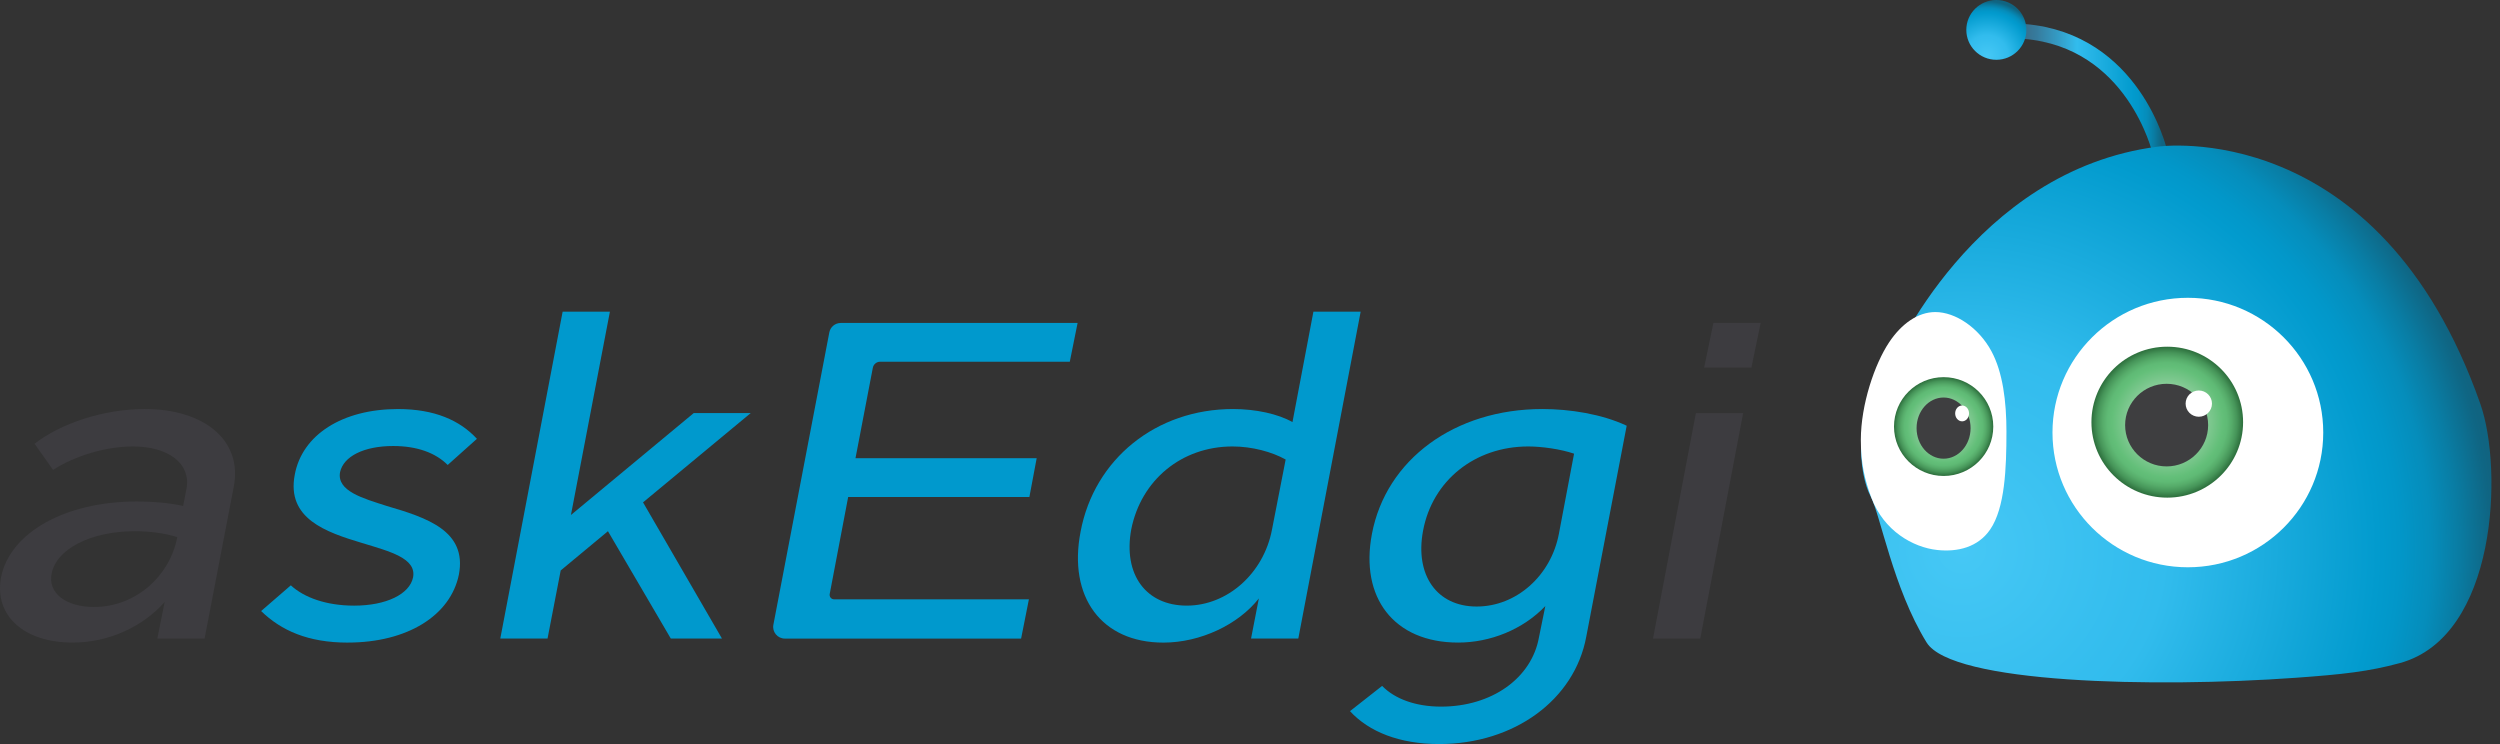 <svg width="168" height="50" viewBox="0 0 168 50" fill="none" xmlns="http://www.w3.org/2000/svg">
<rect x="0" y="0" width="168" height="50" fill="#333333" stroke="none"/>
<g clip-path="url(#clip0_15_1445)">
<path d="M145.125 10.146C145.125 10.146 143.385 2.72 136.034 2.113" stroke="url(#paint0_linear_15_1445)" stroke-miterlimit="10"/>
<path d="M145.012 9.853C145.012 9.853 159.855 7.716 166.681 27.145C168.217 31.519 167.807 42.776 161.27 44.559C159.189 45.126 157.449 45.318 154.275 45.546C144.76 46.23 131.166 45.933 129.466 43.172C127.2 39.492 126.37 34.585 125.688 33.319C125.007 32.054 124.257 27.74 127.08 24.337C127.08 24.337 132.567 11.437 145.012 9.853Z" fill="url(#paint1_radial_15_1445)"/>
<path d="M134.154 4.018C135.269 4.018 136.173 3.118 136.173 2.009C136.173 0.899 135.269 0 134.154 0C133.039 0 132.136 0.899 132.136 2.009C132.136 3.118 133.039 4.018 134.154 4.018Z" fill="url(#paint2_radial_15_1445)"/>
<path d="M134.833 29.026C134.833 31.446 134.737 34.135 133.735 35.589C132.922 36.769 131.565 37.109 130.18 36.959C128.544 36.783 126.59 35.664 125.763 33.465C125.299 32.231 125.049 31.132 125.049 29.556C125.049 27.182 125.981 24.453 126.951 23C127.77 21.771 128.875 20.97 130.053 20.97C131.41 20.97 132.974 22.024 133.825 23.604C134.585 25.015 134.834 26.959 134.834 29.026H134.833Z" fill="white"/>
<path d="M147.025 38.121C152.049 38.121 156.122 34.067 156.122 29.067C156.122 24.066 152.049 20.012 147.025 20.012C142.001 20.012 137.927 24.066 137.927 29.067C137.927 34.067 142.001 38.121 147.025 38.121Z" fill="white"/>
<path d="M145.64 33.442C148.454 33.442 150.736 31.171 150.736 28.37C150.736 25.569 148.454 23.298 145.64 23.298C142.825 23.298 140.544 25.569 140.544 28.37C140.544 31.171 142.825 33.442 145.64 33.442Z" fill="url(#paint3_radial_15_1445)"/>
<path d="M130.613 31.985C132.455 31.985 133.948 30.498 133.948 28.665C133.948 26.831 132.455 25.345 130.613 25.345C128.77 25.345 127.277 26.831 127.277 28.665C127.277 30.498 128.77 31.985 130.613 31.985Z" fill="url(#paint4_radial_15_1445)"/>
<path d="M145.597 31.343C147.138 31.343 148.387 30.1 148.387 28.567C148.387 27.034 147.138 25.791 145.597 25.791C144.057 25.791 142.808 27.034 142.808 28.567C142.808 30.1 144.057 31.343 145.597 31.343Z" fill="#3E3E40"/>
<path d="M147.759 28.005C148.248 28.005 148.645 27.61 148.645 27.123C148.645 26.636 148.248 26.241 147.759 26.241C147.269 26.241 146.873 26.636 146.873 27.123C146.873 27.61 147.269 28.005 147.759 28.005Z" fill="white"/>
<path d="M130.609 30.825C131.611 30.825 132.424 29.905 132.424 28.769C132.424 27.634 131.611 26.713 130.609 26.713C129.606 26.713 128.793 27.634 128.793 28.769C128.793 29.905 129.606 30.825 130.609 30.825Z" fill="#3E3E40"/>
<path d="M131.854 28.314C132.112 28.314 132.32 28.076 132.32 27.782C132.32 27.488 132.112 27.25 131.854 27.25C131.596 27.25 131.387 27.488 131.387 27.782C131.387 28.076 131.596 28.314 131.854 28.314Z" fill="white"/>
<path d="M0.065 38.819C0.654 35.789 4.387 33.699 9.197 33.699C10.244 33.699 11.39 33.79 12.307 34.002L12.537 32.82C12.832 31.154 11.325 30.002 8.936 30.002C7.103 30.002 5.008 30.639 3.568 31.578L2.324 29.821C4.059 28.458 6.971 27.487 9.721 27.487C13.78 27.487 16.301 29.638 15.711 32.699L13.748 42.91H10.573L11.065 40.455C9.591 42.122 7.299 43.181 4.877 43.181C1.604 43.181 -0.393 41.364 0.065 38.819ZM3.469 38.547C3.207 39.85 4.42 40.789 6.317 40.789C9.131 40.789 11.424 38.698 11.914 36.092C11.031 35.819 10.016 35.697 9.066 35.697C6.121 35.697 3.796 36.879 3.469 38.545V38.547Z" fill="#3D3C40"/>
<path d="M23.373 43.183C20.69 43.183 18.89 42.365 17.547 41.062L19.544 39.334C20.428 40.154 21.933 40.699 23.799 40.699C25.927 40.699 27.531 39.941 27.76 38.791C27.989 37.517 26.221 37.063 24.323 36.487C21.901 35.76 19.25 34.851 19.806 31.912C20.297 29.215 23.014 27.488 26.746 27.488C29.201 27.488 30.903 28.246 32.049 29.488L30.085 31.245C29.267 30.427 28.024 29.972 26.419 29.972C24.456 29.972 23.081 30.669 22.852 31.729C22.622 33.002 24.39 33.486 25.993 34.002C28.678 34.79 31.395 35.669 30.838 38.607C30.281 41.364 27.368 43.181 23.375 43.181L23.373 43.183Z" fill="#0099CD"/>
<path d="M37.812 20.942H40.986L38.367 34.607L46.617 27.76H50.447L43.212 33.759L48.515 42.909H45.077L40.854 35.697L37.679 38.334L36.795 42.909H33.62L37.81 20.941L37.812 20.942Z" fill="#0099CD"/>
<path d="M56.498 21.7H72.415L71.89 24.307H59.149C58.907 24.307 58.699 24.478 58.654 24.715L57.489 30.791H69.665L69.175 33.398H56.997L55.756 39.919C55.721 40.104 55.864 40.276 56.053 40.276H69.142L68.618 42.913H52.743C52.25 42.913 51.879 42.467 51.971 41.984L55.731 22.334C55.802 21.968 56.123 21.703 56.498 21.703V21.7Z" fill="#0099CD"/>
<path d="M88.261 20.942H91.437L87.246 42.91H84.071L84.595 40.214C83.22 41.971 80.667 43.183 78.179 43.183C74.022 43.183 71.763 40.124 72.615 35.729C73.531 30.85 77.689 27.487 82.861 27.487C84.4 27.487 85.904 27.821 86.854 28.366L88.262 20.942H88.261ZM85.48 35.578L86.396 30.88C85.48 30.366 84.137 30.002 82.828 30.002C79.39 30.002 76.674 32.275 76.019 35.578C75.462 38.637 77.034 40.698 79.751 40.698C82.468 40.698 84.922 38.545 85.48 35.578Z" fill="#0099CD"/>
<path d="M92.193 35.88C93.142 30.88 97.757 27.487 103.649 27.487C105.482 27.487 107.643 27.821 109.313 28.609L106.596 42.789C105.809 47.03 101.751 50 96.711 50C94.059 50 91.997 49.182 90.719 47.789L92.879 46.092C93.731 46.97 95.138 47.485 96.84 47.485C100.245 47.485 102.93 45.577 103.42 42.819L103.846 40.728C102.34 42.303 100.147 43.181 97.987 43.181C93.666 43.181 91.375 40.152 92.194 35.879L92.193 35.88ZM99.23 40.759C101.914 40.759 104.238 38.668 104.762 35.85L105.777 30.487C104.893 30.183 103.617 30.002 102.7 30.002C99.099 30.002 96.252 32.306 95.629 35.669C95.072 38.638 96.547 40.759 99.23 40.759Z" fill="#0099CD"/>
<path d="M111.083 42.91L113.964 27.761H117.139L114.258 42.91H111.083ZM115.141 21.7H118.316L117.695 24.701H114.519L115.141 21.7Z" fill="#3D3C40"/>
</g>
<defs>
<linearGradient id="paint0_linear_15_1445" x1="136.013" y1="6.031" x2="145.372" y2="6.031" gradientUnits="userSpaceOnUse">
<stop stop-color="#386E8C"/>
<stop offset="0.09" stop-color="#367B9D"/>
<stop offset="0.26" stop-color="#349FC9"/>
<stop offset="0.38" stop-color="#32BCED"/>
<stop offset="0.78" stop-color="#029BCE"/>
<stop offset="0.82" stop-color="#0297C9"/>
<stop offset="0.88" stop-color="#058DBB"/>
<stop offset="0.93" stop-color="#097DA4"/>
<stop offset="0.99" stop-color="#106481"/>
</linearGradient>
<radialGradient id="paint1_radial_15_1445" cx="0" cy="0" r="1" gradientUnits="userSpaceOnUse" gradientTransform="translate(131.799 36.903) scale(35.929 35.76)">
<stop stop-color="#46C8F5"/>
<stop offset="0.33" stop-color="#34BDEE"/>
<stop offset="0.38" stop-color="#32BCED"/>
<stop offset="0.78" stop-color="#029BCE"/>
<stop offset="0.82" stop-color="#0297C9"/>
<stop offset="0.88" stop-color="#058DBB"/>
<stop offset="0.93" stop-color="#097DA4"/>
<stop offset="0.99" stop-color="#0F6684"/>
<stop offset="1" stop-color="#106481"/>
</radialGradient>
<radialGradient id="paint2_radial_15_1445" cx="0" cy="0" r="1" gradientUnits="userSpaceOnUse" gradientTransform="translate(133.525 3.773) scale(3.717 3.7)">
<stop stop-color="#46C8F5"/>
<stop offset="0.33" stop-color="#34BDEE"/>
<stop offset="0.38" stop-color="#32BCED"/>
<stop offset="0.78" stop-color="#029BCE"/>
<stop offset="0.82" stop-color="#0297C9"/>
<stop offset="0.88" stop-color="#058DBB"/>
<stop offset="0.93" stop-color="#097DA4"/>
<stop offset="0.99" stop-color="#0F6684"/>
<stop offset="1" stop-color="#106481"/>
</radialGradient>
<radialGradient id="paint3_radial_15_1445" cx="0" cy="0" r="1" gradientUnits="userSpaceOnUse" gradientTransform="translate(145.64 28.37) scale(5.096 5.072)">
<stop stop-color="#307340"/>
<stop offset="0.07" stop-color="#418150"/>
<stop offset="0.2" stop-color="#6DA77B"/>
<stop offset="0.33" stop-color="#A1D4AD"/>
<stop offset="0.73" stop-color="#63BF79"/>
<stop offset="0.79" stop-color="#5FBA75"/>
<stop offset="0.85" stop-color="#56AC6A"/>
<stop offset="0.92" stop-color="#469559"/>
<stop offset="0.99" stop-color="#307340"/>
</radialGradient>
<radialGradient id="paint4_radial_15_1445" cx="0" cy="0" r="1" gradientUnits="userSpaceOnUse" gradientTransform="translate(130.613 28.665) scale(3.336 3.32)">
<stop stop-color="#307340"/>
<stop offset="0.07" stop-color="#418150"/>
<stop offset="0.2" stop-color="#6DA77B"/>
<stop offset="0.33" stop-color="#A1D4AD"/>
<stop offset="0.73" stop-color="#63BF79"/>
<stop offset="0.79" stop-color="#5FBA75"/>
<stop offset="0.85" stop-color="#56AC6A"/>
<stop offset="0.92" stop-color="#469559"/>
<stop offset="0.99" stop-color="#307340"/>
</radialGradient>
<clipPath id="clip0_15_1445">
<rect width="167.424" height="50" fill="white"/>
</clipPath>
</defs>
</svg>